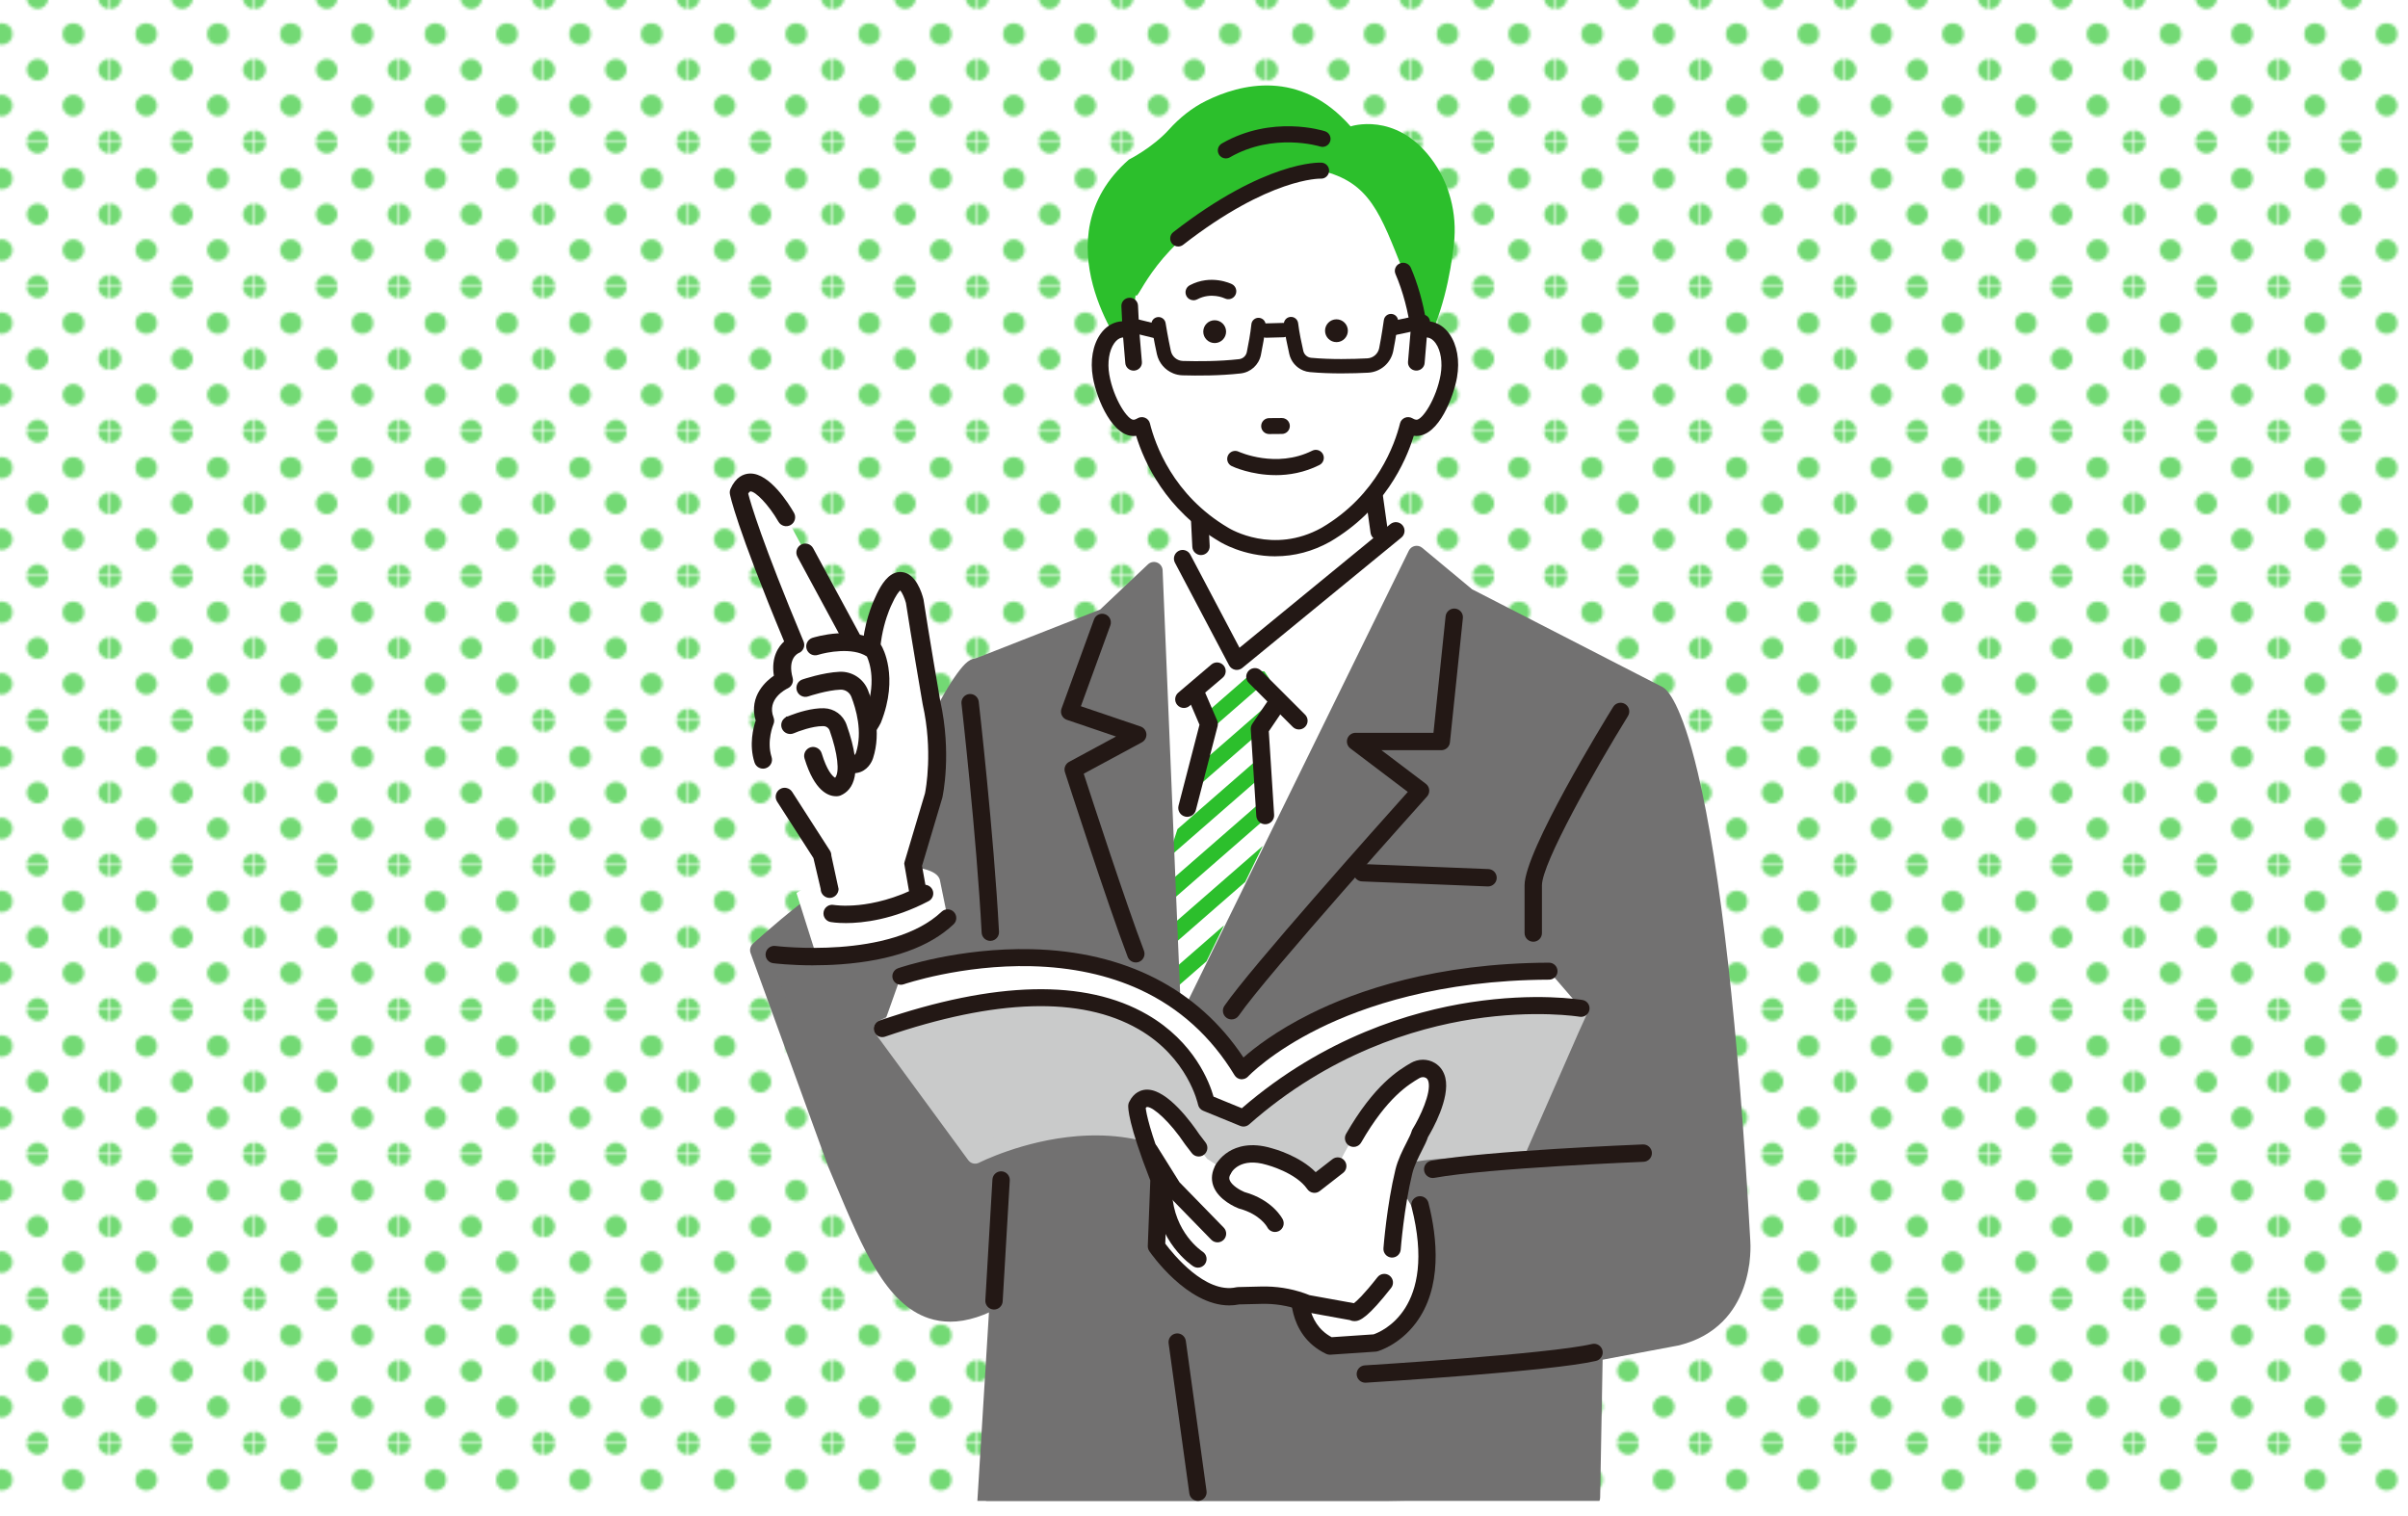 <?xml version="1.0" encoding="UTF-8"?><svg id="_レイヤー_2" xmlns="http://www.w3.org/2000/svg" xmlns:xlink="http://www.w3.org/1999/xlink" viewBox="0 0 1189.11 748.89"><defs><style>.cls-1{fill:none;}.cls-2{fill:url(#_新規パターンスウォッチ_38);}.cls-3{clip-path:url(#clippath);}.cls-4{fill:#fff;}.cls-5{fill:#c9caca;}.cls-6{fill:#231815;}.cls-7{fill:#727171;}.cls-8{fill:#2cbf2c;}.cls-9{fill:#73d974;}.cls-10{clip-path:url(#clippath-1);}</style><pattern id="_新規パターンスウォッチ_38" x="0" y="0" width="50.5" height="50.5" patternTransform="translate(-373.85 1569.87) scale(1.4)" patternUnits="userSpaceOnUse" viewBox="0 0 50.5 50.5"><g><rect class="cls-1" x="0" width="50.5" height="50.5"/><path class="cls-9" d="M50.5,54.29c2.09,0,3.78-1.7,3.78-3.79s-1.7-3.79-3.78-3.79-3.79,1.7-3.79,3.79,1.7,3.79,3.79,3.79Z"/><path class="cls-9" d="M25.25,54.29c2.09,0,3.79-1.7,3.79-3.79s-1.7-3.79-3.79-3.79-3.79,1.7-3.79,3.79,1.7,3.79,3.79,3.79Z"/><path class="cls-9" d="M0,54.29c2.09,0,3.79-1.7,3.79-3.79s-1.7-3.79-3.79-3.79-3.79,1.7-3.79,3.79,1.7,3.79,3.79,3.79Z"/><path class="cls-9" d="M50.5,29.04c2.09,0,3.78-1.7,3.78-3.79s-1.7-3.79-3.78-3.79-3.79,1.7-3.79,3.79,1.7,3.79,3.79,3.79Z"/><path class="cls-9" d="M25.25,29.04c2.09,0,3.79-1.7,3.79-3.79s-1.7-3.79-3.79-3.79-3.79,1.7-3.79,3.79,1.7,3.79,3.79,3.79Z"/><path class="cls-9" d="M0,29.04c2.09,0,3.79-1.7,3.79-3.79s-1.7-3.79-3.79-3.79-3.79,1.7-3.79,3.79,1.7,3.79,3.79,3.79Z"/><path class="cls-9" d="M50.5,3.79c2.09,0,3.78-1.7,3.78-3.79s-1.7-3.79-3.78-3.79-3.79,1.7-3.79,3.79,1.7,3.79,3.79,3.79Z"/><path class="cls-9" d="M25.25,3.79c2.09,0,3.79-1.7,3.79-3.79s-1.7-3.79-3.79-3.79-3.79,1.7-3.79,3.79,1.7,3.79,3.79,3.79Z"/><path class="cls-9" d="M0,3.79c2.09,0,3.79-1.7,3.79-3.79S2.09-3.79,0-3.79-3.79-2.09-3.79,0-2.09,3.79,0,3.79Z"/><path class="cls-9" d="M-25.25,3.79c2.09,0,3.79-1.7,3.79-3.79s-1.7-3.79-3.79-3.79-3.79,1.7-3.79,3.79,1.7,3.79,3.79,3.79Z"/><path class="cls-9" d="M-25.25,0"/><path class="cls-9" d="M12.63,41.66c2.09,0,3.79-1.69,3.79-3.79s-1.7-3.79-3.79-3.79-3.79,1.7-3.79,3.79,1.7,3.79,3.79,3.79Z"/><path class="cls-9" d="M37.88,41.66c2.09,0,3.79-1.69,3.79-3.79s-1.7-3.79-3.79-3.79-3.79,1.7-3.79,3.79,1.69,3.79,3.79,3.79Z"/><circle class="cls-9" cx="12.63" cy="12.63" r="3.79"/><circle class="cls-9" cx="37.88" cy="12.63" r="3.79"/><path class="cls-9" d="M-12.63,16.41c2.09,0,3.79-1.7,3.79-3.79s-1.7-3.79-3.79-3.79-3.79,1.7-3.79,3.79,1.7,3.79,3.79,3.79Z"/><path class="cls-9" d="M-12.63,12.63"/></g></pattern><clipPath id="clippath"><rect class="cls-1" width="1189.11" height="741.22"/></clipPath><clipPath id="clippath-1"><path class="cls-1" d="M620.16,364.44l.6-4.63,13.09-14.39-9.46-13.84-25.64-2.44-11.9,11.8,10.14,16.6-.29,4.66-17.92,55.54,4.26,92.9,8.06-26.31c-.11,1.79-1.79-.17,0,0h0l35.4-72.56h0l-6.35-47.34Z"/></clipPath></defs><g id="_レイヤー_2-2"><g><rect class="cls-4" width="1189.11" height="741.22"/><rect class="cls-4" width="1189.11" height="741.22"/><rect class="cls-2" width="1189.11" height="741.22"/><g class="cls-3"><g><g><path class="cls-7" d="M374.69,469.23s37.16-34.03,53.5-38.38c17.9-4.76,31.23,13.96,24.75,3.38-19.61-32.09,24.36-107.8,29.26-104.65l31.51,81.77,25.88,182.66-45.01,46.13c-46.13,27.01-60.89-16.88-81.49-65.29l-38.4-105.63Z"/><path class="cls-7" d="M469.2,652.7c-3.66,0-7.17-.57-10.56-1.69-21.13-7.04-32.58-34.26-45.83-65.78-1.21-2.87-2.43-5.77-3.67-8.69-.03-.07-.06-.14-.08-.21l-38.4-105.63c-.59-1.63-.15-3.46,1.13-4.63,1.55-1.42,38.13-34.8,55.29-39.36,7.09-1.89,13.46-.68,18.48,1.25-4.86-16.51,.33-37.75,6.13-53.82,7.56-20.93,18.84-40.34,24.95-46.31,3.53-3.44,6.23-2.91,7.87-1.85,.77,.49,1.36,1.22,1.68,2.07l31.51,81.77c.12,.3,.2,.62,.24,.94l25.88,182.66c.19,1.32-.25,2.65-1.18,3.6l-45.01,46.13c-.27,.27-.57,.51-.9,.71-10.1,5.91-19.21,8.85-27.54,8.85Zm-52.12-79.41c1.23,2.89,2.44,5.77,3.64,8.62,12.44,29.59,23.19,55.15,40.63,60.96,8.5,2.83,18.5,.83,30.56-6.13l43.13-44.21-25.52-180.09-29.22-75.83c-10.83,14.3-39,70.36-23.7,95.39,1.79,2.92,3.63,5.95,.97,8.56-2.6,2.55-5.51,.7-7.44-.53-3.8-2.42-11.69-7.46-20.84-5.03-11.78,3.13-38.01,25.1-49.58,35.48l37.38,102.81Z"/></g><g><path class="cls-8" d="M652.81,130.22s-74.6-9.45-89.39,37.25l.75,5.21-8.94,.74s-42.21-55.62,2.23-94.61c0,0,11.67-5.84,19.79-14.82,5.21-5.77,11.3-10.71,18.27-14.16,17.01-8.41,46.34-15.96,71.44,12.59,0,0,21.94-7.47,39.59,15.66,9.18,12.04,13.11,27.28,11.43,42.33-1.65,14.77-5.72,36.42-15.71,53.52l-21.89-4.98-27.56-38.74Z"/><path class="cls-4" d="M590.27,275.73l-2-57.97h95.95l2,55.97s-52.54,48.83-76.53,62.82c0,0-19.18-24.29-19.42-60.82Z"/><path class="cls-4" d="M652.38,84.27c24.24,5.7,29.23,21.39,40.53,49.51,0,0,3.21-1.31,0,0,.98,2.26,3.39,10.53,5.29,17.95,1.26,4.94,2.29,9.5,2.52,11.68,1.65-.67,3.36-.92,5.06-.65,7.33,1.2,11.65,11.48,9.66,22.96-2,11.47-9.55,26.72-16.88,25.52-1.16-.19-2.22-.63-3.22-1.24-2.57,10.38-11.74,37.14-40.63,54.1-26.59,14.81-50.23,0-50.23,0-28.89-16.96-38.07-43.72-40.63-54.1-.99,.61-2.07,1.05-3.22,1.24-7.33,1.2-14.89-14.05-16.88-25.52-1.99-11.47,2.34-21.75,9.66-22.96,1.7-.28,3.41-.02,5.06,.65l2.35-18.03c.52,5.5,7.44-21.2,41.66-41.16,0,0,22.81-15.68,49.9-19.96Z"/><g><path class="cls-6" d="M706.35,159.43c-.88-.14-1.77-.19-2.66-.14-1.35-8.95-4.14-18.92-7.58-26.83-.75-1.72-2.79-2.52-4.56-1.8-1.77,.73-2.6,2.71-1.85,4.43,3.64,8.38,6.51,19.22,7.52,28.38l-1.29,15.28c-.16,1.86,1.27,3.49,3.18,3.64,.1,0,.19,.01,.29,.01,1.79,0,3.32-1.34,3.47-3.1l1.12-13.23c.42-.03,.82-.03,1.21,.03,4.65,.76,8.59,8.78,6.81,19.06-2.09,11.99-9.24,23.32-12.86,22.75-.65-.11-1.28-.36-1.95-.77-.95-.58-2.13-.68-3.17-.27-1.04,.41-1.81,1.28-2.07,2.34-2.53,10.23-11.4,35.77-38.98,51.96-24.34,13.56-45.71,.64-46.69,.04-27.66-16.23-36.52-41.77-39.05-52-.26-1.06-1.03-1.93-2.08-2.34-1.04-.41-2.22-.31-3.17,.28-.66,.41-1.3,.66-1.94,.76-3.63,.6-10.79-10.76-12.87-22.75-1.78-10.28,2.16-18.3,6.8-19.06,.4-.06,.81-.06,1.22-.03l1.12,13.23c.15,1.77,1.67,3.1,3.47,3.1,.1,0,.19,0,.29-.01,1.92-.15,3.34-1.78,3.18-3.64l-1.32-15.54-.6-12.32c-.09-1.86-1.7-3.3-3.64-3.22-1.92,.09-3.4,1.67-3.31,3.54l.4,8.07c-.65,0-1.31,.05-1.96,.16-9.36,1.54-14.86,13.33-12.52,26.85,1.87,10.75,9.89,30.08,20.9,28.29,.09-.02,.18-.03,.27-.05,3.8,12.67,14.24,36.65,41.11,52.42,.69,.43,11.69,7.16,27.21,7.16,7.98,0,17.14-1.78,26.71-7.11,26.94-15.81,37.39-39.8,41.2-52.47,.09,.02,.19,.04,.28,.05,.48,.08,.95,.12,1.42,.12,10.24,0,17.68-18.13,19.47-28.41,2.34-13.52-3.15-25.31-12.52-26.85Z"/><path class="cls-6" d="M629.8,274.73c-15.8,0-27.07-6.96-27.54-7.26-26.62-15.62-37.22-39.21-41.22-52.24-11.28,1.55-19.46-17.96-21.35-28.84-1.44-8.27-.06-16.1,3.76-21.49,2.41-3.38,5.61-5.49,9.27-6.09,.46-.07,.93-.12,1.4-.15l-.36-7.42c-.05-1.05,.31-2.06,1.03-2.85,.74-.82,1.77-1.29,2.88-1.34,2.26-.14,4.19,1.61,4.3,3.81l.6,12.32,1.32,15.52c.09,1.05-.24,2.07-.93,2.88-.71,.84-1.72,1.35-2.83,1.44-.11,0-.22,.01-.34,.01-2.12,0-3.92-1.62-4.09-3.68l-1.08-12.68c-.19,0-.37,.02-.54,.04-1.38,.23-2.71,1.19-3.84,2.78-2.55,3.59-3.49,9.55-2.44,15.56,2.07,11.92,9.21,22.71,12.15,22.24,.56-.09,1.12-.31,1.71-.68,1.12-.69,2.51-.81,3.73-.33,1.23,.48,2.15,1.52,2.46,2.78,2.51,10.15,11.31,35.49,38.76,51.61,.9,.56,22.07,13.32,46.07-.05,27.37-16.06,36.17-41.41,38.68-51.56,.31-1.25,1.22-2.29,2.45-2.78,1.22-.48,2.61-.36,3.73,.32,.59,.36,1.16,.59,1.72,.68,2.99,.5,10.07-10.35,12.14-22.24,1.04-6.01,.1-11.97-2.45-15.55-1.13-1.59-2.46-2.55-3.85-2.78-.17-.03-.34-.04-.53-.05l-1.07,12.68c-.18,2.17-2.17,3.86-4.44,3.66-1.11-.09-2.11-.6-2.83-1.44-.69-.81-1.02-1.84-.93-2.88l1.29-15.28c-1-8.97-3.86-19.77-7.47-28.07-.42-.98-.44-2.06-.04-3.04,.41-1.01,1.2-1.8,2.23-2.22,2.08-.86,4.5,.11,5.38,2.13,3.34,7.69,6.15,17.53,7.54,26.43,.74-.03,1.49,.05,2.22,.16h0c3.66,.6,6.87,2.71,9.28,6.1,3.83,5.38,5.2,13.21,3.77,21.48-1.58,9.06-8.82,28.93-20.09,28.93-.43-.02-.84-.03-1.26-.08-4,13.03-14.62,36.63-41.32,52.3-8.57,4.78-17.66,7.19-27.02,7.19Zm-68.33-60.84c.27,0,.53,.18,.61,.45,3.82,12.73,14.19,36.43,40.82,52.05,.48,.3,11.45,7.07,26.89,7.07,9.15,0,18.03-2.36,26.4-7.03,26.68-15.66,37.08-39.37,40.9-52.1,.09-.31,.41-.5,.73-.44l.26,.05c.44,.07,.93,.09,1.32,.11,9.9,0,17.16-18.16,18.85-27.89,1.36-7.83,.03-15.5-3.55-20.54-2.21-3.11-5.13-5.04-8.46-5.58-.83-.14-1.68-.18-2.52-.13-.34,.04-.61-.21-.66-.53-1.34-8.94-4.16-18.91-7.53-26.67-.61-1.41-2.29-2.06-3.74-1.47-.71,.29-1.26,.83-1.54,1.53-.27,.67-.26,1.4,.03,2.06,3.65,8.41,6.55,19.36,7.57,28.56l-1.29,15.4c-.06,.71,.16,1.41,.63,1.96,.49,.58,1.2,.94,1.97,1,.08,0,.16,0,.24,0,1.47,0,2.72-1.11,2.84-2.53l1.12-13.23c.03-.31,.27-.55,.57-.57,.51-.04,.96-.03,1.37,.04,1.72,.28,3.34,1.42,4.67,3.29,2.78,3.91,3.77,10.07,2.66,16.5-2.01,11.56-9.21,23.99-13.58,23.27-.73-.12-1.45-.4-2.18-.85-.78-.48-1.75-.56-2.61-.22-.85,.33-1.48,1.05-1.69,1.91-2.55,10.3-11.48,36.04-39.28,52.35-24.64,13.73-46.42,.6-47.34,.03-27.85-16.35-36.78-42.08-39.33-52.38-.21-.86-.85-1.57-1.7-1.91-.86-.34-1.83-.25-2.61,.23-.73,.45-1.44,.73-2.16,.85-4.36,.71-11.58-11.68-13.59-23.26-1.11-6.42-.12-12.59,2.66-16.5,1.33-1.87,2.94-3,4.66-3.29,.42-.06,.87-.08,1.37-.04,.31,.02,.55,.27,.58,.57l1.12,13.23c.13,1.49,1.51,2.66,3.07,2.52,.79-.06,1.49-.42,1.98-1,.47-.56,.69-1.25,.63-1.96l-1.32-15.54-.6-12.34c-.08-1.54-1.41-2.68-2.99-2.62-.78,.04-1.49,.37-2.01,.94-.49,.54-.74,1.23-.7,1.94l.4,8.07c0,.17-.05,.34-.17,.46-.12,.13-.28,.2-.46,.2-.62,0-1.25,.05-1.86,.15-3.32,.54-6.24,2.47-8.45,5.58-3.58,5.04-4.91,12.72-3.55,20.54,1.83,10.53,9.63,29.49,20.18,27.78l.25-.04s.08-.01,.12-.01Z"/></g><g><path class="cls-6" d="M633.03,213.82c1.9-.01,3.43-1.57,3.42-3.47-.02-1.9-1.57-3.43-3.47-3.42l-6.29,.05c-1.9,.01-3.43,1.57-3.42,3.47,.02,1.9,1.57,3.43,3.47,3.42l6.29-.05Z"/><path class="cls-6" d="M625.23,214.06c-.47-.19-.9-.47-1.27-.84-.75-.74-1.16-1.72-1.17-2.77,0-1.05,.39-2.04,1.13-2.79,.74-.75,1.72-1.16,2.77-1.17l6.29-.05c1.05,0,2.04,.39,2.79,1.13,.75,.74,1.16,1.72,1.17,2.77,0,1.05-.39,2.04-1.13,2.79-.74,.75-1.72,1.16-2.77,1.17h0l-6.29,.05c-.53,0-1.04-.1-1.52-.29Zm8.9-6.43c-.36-.15-.75-.22-1.15-.22l-6.29,.05c-.79,0-1.53,.32-2.09,.88-.56,.56-.86,1.31-.85,2.1,0,.79,.32,1.53,.89,2.09,.56,.56,1.31,.86,2.1,.85l6.29-.05c.79,0,1.53-.32,2.09-.88,.56-.56,.86-1.31,.85-2.1,0-.79-.32-1.53-.88-2.09-.28-.28-.6-.49-.96-.63Zm-1.1,6.19h0s0,0,0,0Z"/></g><path class="cls-6" d="M629.94,234.64c-12.09,0-21.1-4.17-21.67-4.44-1.97-.93-2.82-3.29-1.88-5.27,.93-1.97,3.29-2.82,5.26-1.88,.24,.11,18.52,8.43,36.35-.48,1.95-.98,4.33-.19,5.31,1.77,.98,1.95,.18,4.33-1.77,5.31-7.53,3.77-15.02,5-21.6,5Z"/><path class="cls-6" d="M581.81,121.73c-1.18,0-2.34-.52-3.12-1.53-1.34-1.72-1.03-4.21,.69-5.55,45.55-35.43,72.1-34.39,73.22-34.33,2.18,.12,3.85,1.99,3.73,4.17-.12,2.17-1.98,3.87-4.14,3.73-.36,0-25.22-.56-67.95,32.68-.72,.56-1.58,.83-2.43,.83Z"/><path class="cls-6" d="M605.34,78.24c-1.37,0-2.7-.71-3.43-1.98-1.09-1.89-.44-4.31,1.45-5.4,24.76-14.25,49.89-6.38,50.95-6.04,2.08,.67,3.22,2.9,2.55,4.98-.67,2.08-2.89,3.21-4.97,2.55h0c-.23-.07-22.94-7.09-44.58,5.36-.62,.36-1.3,.53-1.97,.53Z"/><g><g><path class="cls-6" d="M654.33,163.37c.02,3.11,2.57,5.61,5.68,5.59,3.11-.02,5.61-2.57,5.59-5.68-.02-3.11-2.56-5.61-5.68-5.59-3.11,.02-5.62,2.57-5.59,5.68Z"/><path class="cls-6" d="M594.19,163.83c.02,3.11,2.57,5.61,5.68,5.59,3.11-.02,5.61-2.57,5.59-5.68-.02-3.11-2.57-5.61-5.68-5.59-3.11,.02-5.61,2.57-5.59,5.68Z"/></g><path class="cls-6" d="M589.37,148.28c-1.41,0-2.77-.76-3.48-2.09-1.02-1.92-.28-4.3,1.64-5.32,10.53-5.57,20.38-.77,20.8-.56,1.94,.97,2.73,3.34,1.76,5.28-.97,1.94-3.32,2.72-5.26,1.77-.32-.15-6.77-3.16-13.62,.47-.59,.31-1.22,.46-1.84,.46Z"/><g><path class="cls-6" d="M579.28,184.35c-3.96-1.62-7-5.08-7.98-9.44-1.41-6.28-2.64-13.91-2.7-14.23-.31-1.93,1-3.75,2.93-4.06,1.93-.31,3.75,1,4.06,2.93,.01,.08,1.25,7.75,2.61,13.81,.63,2.8,3.07,4.81,5.94,4.9,7.2,.21,17.85,.23,27.72-.89,1.91-.22,3.45-1.62,3.84-3.5,.77-3.76,1.79-9.19,2.25-13.73,.19-1.95,1.93-3.37,3.88-3.17,1.95,.2,3.37,1.93,3.17,3.88-.48,4.83-1.55,10.53-2.35,14.45-1.01,4.89-5.02,8.55-9.98,9.12-10.29,1.16-21.3,1.15-28.73,.93-1.64-.05-3.22-.39-4.67-.99Z"/><path class="cls-6" d="M556.28,163.56c-1.6-.65-2.52-2.4-2.1-4.12,.47-1.9,2.38-3.06,4.29-2.6l14.52,3.56c1.9,.46,3.06,2.38,2.6,4.29-.47,1.9-2.38,3.06-4.29,2.6l-14.52-3.56c-.17-.04-.34-.1-.5-.16Z"/><path class="cls-6" d="M643.53,182.94c-3.4-1.39-6-4.36-6.85-8.08-.9-3.91-2.09-9.58-2.68-14.39-.24-1.94,1.14-3.71,3.09-3.95,1.94-.24,3.71,1.14,3.95,3.09,.55,4.52,1.69,9.93,2.55,13.67,.43,1.87,2,3.24,3.91,3.42,9.89,.9,20.54,.64,27.73,.27,2.87-.15,5.26-2.22,5.83-5.03,1.22-6.09,2.3-13.79,2.31-13.87,.27-1.94,2.06-3.29,4-3.02,1.94,.27,3.29,2.06,3.02,4-.04,.32-1.11,7.98-2.38,14.29-1.2,5.99-6.31,10.39-12.41,10.71-7.42,.38-18.43,.65-28.74-.29-1.17-.11-2.29-.38-3.33-.81Z"/><path class="cls-6" d="M685.58,165.57c-1.05-.43-1.87-1.35-2.13-2.54-.41-1.91,.81-3.8,2.72-4.21l15.69-3.35c1.91-.41,3.8,.81,4.21,2.73,.41,1.91-.81,3.8-2.73,4.21l-15.69,3.35c-.72,.15-1.44,.08-2.08-.18Z"/><path class="cls-6" d="M623.9,166.53c-1.26-.52-2.16-1.74-2.2-3.19-.05-1.96,1.49-3.58,3.45-3.64l8.46-.23c1.95-.05,3.59,1.49,3.64,3.45,.05,1.96-1.49,3.58-3.45,3.64l-8.46,.23c-.51,.01-.99-.08-1.44-.26Z"/></g></g></g><polygon class="cls-4" points="610.74 326.55 689.29 260.64 699.54 273.81 629.91 532.38 563.43 518.32 560.88 298.42 591.56 272.85 610.74 326.55"/><path class="cls-6" d="M610.74,330.84c-.28,0-.57-.03-.85-.09-1.26-.25-2.34-1.06-2.95-2.2l-26.74-50.67c-1.11-2.1-.3-4.69,1.79-5.8,2.09-1.11,4.69-.3,5.8,1.79l24.29,46.02,74.5-61.06c1.83-1.5,4.54-1.23,6.04,.6,1.5,1.83,1.23,4.54-.6,6.04l-78.56,64.39c-.77,.63-1.74,.97-2.72,.97Z"/><path class="cls-6" d="M584.62,349.63c-1.21,0-2.42-.51-3.27-1.51-1.54-1.8-1.32-4.51,.49-6.05l16.36-13.91c1.8-1.53,4.51-1.32,6.05,.49,1.54,1.8,1.32,4.51-.49,6.05l-16.36,13.91c-.81,.69-1.8,1.02-2.78,1.02Z"/><g><path class="cls-1" d="M620.16,364.44l.6-4.63,13.09-14.39-9.46-13.84-25.64-2.44-11.9,11.8,10.14,16.6-.29,4.66-15.63,50.75,7.55,59.65,2.48,11.73c-.11,1.79-.36,15.06,1.43,15.23l1.09,3.7,5.19-1.66,7.97-15.77-1.7,8.32,20.87-76.93-5.78-52.79Z"/><path class="cls-1" d="M620.16,364.44l.6-4.63,13.09-14.39-9.46-13.84-25.64-2.44-11.9,11.8,10.14,16.6-.29,4.66-15.63,50.75,7.55,59.65,2.48,11.73c-.11,1.79-.36,15.06,1.43,15.23l1.09,3.7,5.19-1.66,7.97-15.77-1.7,8.32,20.87-76.93-5.78-52.79Z"/><g class="cls-10"><g><path class="cls-8" d="M575.37,378.35c-.95-.09-1.86-.53-2.54-1.3-1.4-1.6-1.23-4.03,.37-5.43l61.42-53.56c1.6-1.4,4.03-1.23,5.43,.37,1.4,1.6,1.23,4.03-.37,5.43l-61.42,53.56c-.83,.72-1.88,1.03-2.89,.93Z"/><path class="cls-8" d="M573.04,402.9c-.95-.09-1.86-.53-2.54-1.3-1.4-1.6-1.23-4.03,.37-5.43l61.42-53.56c1.6-1.4,4.03-1.23,5.43,.37,1.4,1.6,1.23,4.03-.37,5.43l-61.42,53.56c-.83,.72-1.88,1.03-2.89,.93Z"/><path class="cls-8" d="M570.7,427.46c-.95-.09-1.86-.53-2.54-1.3-1.4-1.6-1.23-4.03,.37-5.43l61.42-53.56c1.6-1.4,4.03-1.23,5.43,.37,1.4,1.6,1.23,4.03-.37,5.43l-61.42,53.56c-.83,.72-1.88,1.03-2.89,.93Z"/><path class="cls-8" d="M568.37,452.02c-.95-.09-1.86-.53-2.54-1.3-1.4-1.6-1.23-4.03,.37-5.43l61.42-53.56c1.6-1.4,4.03-1.23,5.43,.37,1.4,1.6,1.23,4.03-.37,5.43l-61.42,53.56c-.83,.72-1.88,1.03-2.89,.93Z"/><path class="cls-8" d="M566.03,476.57c-.95-.09-1.86-.53-2.54-1.3-1.4-1.6-1.23-4.03,.37-5.43l61.42-53.56c1.6-1.4,4.03-1.23,5.43,.37,1.4,1.6,1.23,4.03-.37,5.43l-61.42,53.56c-.83,.72-1.88,1.03-2.89,.93Z"/><path class="cls-8" d="M563.69,501.13c-.95-.09-1.86-.53-2.54-1.3-1.4-1.6-1.23-4.03,.37-5.43l61.42-53.56c1.6-1.4,4.03-1.23,5.43,.37,1.4,1.6,1.23,4.03-.37,5.43l-61.42,53.56c-.83,.72-1.88,1.03-2.89,.93Z"/></g></g><g><path class="cls-6" d="M585.91,402.63c-.19-.02-.39-.05-.58-.1-1.97-.51-3.15-2.52-2.64-4.48l10.41-40.2-5.52-12.86c-.8-1.86,.06-4.03,1.93-4.83,1.87-.8,4.03,.06,4.83,1.93l6.02,14.01c.32,.75,.38,1.58,.18,2.37l-10.73,41.42c-.46,1.77-2.14,2.91-3.9,2.74Z"/><path class="cls-6" d="M585.84,403.36c-.23-.02-.46-.06-.69-.12-1.14-.3-2.1-1.02-2.7-2.03-.6-1.02-.76-2.2-.47-3.34l10.35-39.96-5.42-12.63c-.96-2.23,.08-4.83,2.31-5.8,1.08-.47,2.28-.48,3.38-.04,1.09,.44,1.95,1.27,2.42,2.36l6.02,14.01c.38,.89,.46,1.9,.22,2.85l-10.73,41.42c-.55,2.11-2.52,3.49-4.68,3.29Zm5.4-62.76c-.48-.05-.98,.03-1.44,.23-1.49,.64-2.18,2.37-1.54,3.87l5.52,12.86c.06,.15,.08,.32,.04,.47l-10.41,40.2c-.2,.76-.09,1.55,.31,2.23,.4,.68,1.04,1.16,1.8,1.35,1.61,.42,3.18-.55,3.59-2.11l10.73-41.42c.16-.63,.11-1.3-.14-1.9l-6.02-14.01c-.31-.72-.88-1.28-1.61-1.57-.27-.11-.54-.17-.82-.2Z"/></g><g><path class="cls-6" d="M624.43,406.29c-1.77-.17-3.2-1.6-3.32-3.43l-2.73-42.7c-.05-.81,.17-1.62,.62-2.3l8.55-12.62c1.14-1.68,3.43-2.12,5.11-.98,1.68,1.14,2.12,3.43,.98,5.11l-7.85,11.58,2.65,41.44c.13,2.03-1.41,3.77-3.44,3.9-.2,.01-.39,0-.59,0Z"/><path class="cls-6" d="M624.36,407.02c-2.17-.21-3.84-1.94-3.98-4.11l-2.73-42.7c-.06-.97,.2-1.95,.75-2.76l8.55-12.62c.66-.98,1.66-1.64,2.82-1.86,1.16-.22,2.33,.02,3.31,.68,2.01,1.37,2.54,4.11,1.18,6.13l-7.71,11.38,2.63,41.19c.08,1.18-.31,2.31-1.09,3.2-.78,.89-1.86,1.41-3.03,1.49-.24,.01-.47,.01-.7-.01Zm6.53-62.65c-.28-.03-.56-.01-.84,.04-.77,.15-1.44,.59-1.88,1.24l-8.55,12.62c-.36,.54-.54,1.19-.5,1.84l2.73,42.7c.1,1.61,1.47,2.86,3.12,2.75,.78-.05,1.5-.4,2.02-.99,.52-.59,.78-1.35,.73-2.13l-2.65-41.44c-.01-.16,.03-.32,.13-.46l7.85-11.58c.91-1.34,.56-3.18-.79-4.09-.41-.28-.88-.45-1.37-.49Z"/></g></g><path class="cls-6" d="M641.42,360.24c-1.1,0-2.2-.42-3.03-1.26l-21.73-21.73c-1.68-1.68-1.68-4.39,0-6.07,1.68-1.68,4.39-1.68,6.07,0l21.73,21.73c1.68,1.68,1.68,4.39,0,6.07-.84,.84-1.94,1.26-3.03,1.26Z"/><g><path class="cls-7" d="M860.03,612.92c-14.24-254.41-40.91-269.75-40.91-269.75l-94.6-48.58-24.97-20.77-119.92,244.5-9.8-236.51-24.24,22.9-63.39,24.88-5.47,96.68,18.94,172.59-8.95,145.74,299.16-5.11,1.28-71.59,40.91-7.67c35.8-8.95,31.96-47.3,31.96-47.3Z"/><path class="cls-7" d="M486.73,748.89c-1.17,0-2.29-.48-3.1-1.32-.83-.86-1.26-2.03-1.18-3.23l8.93-145.38-18.9-172.23c-.03-.24-.03-.47-.02-.71l5.47-96.68c.1-1.67,1.16-3.14,2.72-3.75l62.61-24.57,23.63-22.33c1.22-1.15,3.01-1.49,4.56-.86,1.56,.63,2.6,2.12,2.67,3.8l9.1,219.63,112.48-229.33c.58-1.18,1.67-2.03,2.96-2.31,1.29-.27,2.63,.06,3.64,.9l24.61,20.47,94.18,48.36c.06,.03,.12,.06,.18,.1,1.94,1.12,8.92,7.46,17.15,42.2,11.11,46.86,20.07,126.73,25.9,230.99,.21,2.72,2.59,42.3-35.2,51.75-.08,.02-.17,.04-.25,.05l-37.47,7.03-1.22,68.1c-.04,2.31-1.91,4.17-4.22,4.21l-299.16,5.11s-.05,0-.07,0Zm-5.69-322.74l18.9,172.24c.03,.24,.03,.49,.02,.73l-8.66,141.11,290.37-4.96,1.21-67.45c.04-2.04,1.5-3.76,3.5-4.14l40.78-7.65c31.56-7.98,28.75-41.28,28.61-42.69,0-.06-.01-.12-.01-.18-5.6-100.06-13.72-174.99-24.14-222.73-7.62-34.93-13.83-42.58-14.87-43.67l-94.18-48.36c-.28-.14-.54-.32-.78-.52l-20.78-17.29-117.52,239.6c-.86,1.76-2.81,2.72-4.73,2.31-1.92-.4-3.32-2.06-3.4-4.02l-9.41-227.1-17.39,16.44c-.4,.38-.87,.67-1.38,.88l-60.83,23.87-5.29,93.58Zm335.9-79.28s.37,.18,.22,.11l-.21-.11s-.01,0-.02,0Z"/></g><path class="cls-6" d="M489.03,464.65c-2.27,0-4.16-1.78-4.28-4.06-2.52-47.89-9.88-112.44-9.95-113.09-.27-2.35,1.42-4.48,3.77-4.75,2.35-.27,4.48,1.42,4.75,3.77,.07,.65,7.46,65.46,10,113.61,.12,2.37-1.69,4.39-4.06,4.51-.08,0-.15,0-.23,0Z"/><path class="cls-6" d="M560.88,475.3c-1.73,0-3.36-1.05-4.01-2.76-10.15-26.64-30.78-90.57-30.99-91.21-.63-1.97,.23-4.11,2.05-5.09l23.19-12.52-24.28-8.24c-1.09-.37-1.99-1.17-2.49-2.21-.5-1.04-.56-2.24-.16-3.32l16.05-44.04c.81-2.23,3.27-3.38,5.5-2.56,2.23,.81,3.37,3.27,2.56,5.5l-14.54,39.92,29.45,9.99c1.62,.55,2.75,2,2.9,3.7,.14,1.7-.74,3.32-2.24,4.13l-28.71,15.5c4.42,13.61,21.02,64.5,29.74,87.4,.84,2.21-.27,4.69-2.48,5.54-.5,.19-1.02,.28-1.53,.28Z"/><path class="cls-6" d="M608.18,503.43c-.84,0-1.68-.24-2.43-.75-1.95-1.34-2.45-4.01-1.1-5.97,12.63-18.37,75.54-88.87,90.55-105.63l-28.37-21.48c-1.47-1.11-2.06-3.04-1.48-4.79,.59-1.75,2.22-2.92,4.07-2.92h38.45l5.99-57.52c.25-2.36,2.37-4.07,4.71-3.82,2.36,.25,4.07,2.35,3.82,4.71l-6.39,61.37c-.23,2.19-2.07,3.85-4.27,3.85h-29.54l21.9,16.58c.96,.72,1.57,1.82,1.68,3.01,.11,1.19-.28,2.38-1.08,3.28-.79,.88-79.24,88.24-92.98,108.23-.83,1.21-2.17,1.86-3.54,1.86Z"/><path class="cls-6" d="M674.23,682.84c-2.25,0-4.14-1.75-4.28-4.03-.14-2.37,1.66-4.4,4.02-4.54,.91-.06,91.08-5.58,112.21-10.55,2.31-.54,4.62,.89,5.16,3.19,.54,2.31-.89,4.62-3.19,5.16-21.84,5.14-109.91,10.53-113.65,10.76-.09,0-.18,0-.27,0Z"/><path class="cls-6" d="M734.81,437.76c-.06,0-.12,0-.17,0l-62.06-2.48c-2.37-.09-4.21-2.09-4.12-4.46,.09-2.37,2.07-4.23,4.46-4.12l62.06,2.48c2.37,.09,4.21,2.09,4.12,4.46-.09,2.31-1.99,4.12-4.28,4.12Z"/><path class="cls-6" d="M757.15,465.06c-2.37,0-4.29-1.92-4.29-4.29v-23.58c0-16.87,39.28-80.87,43.76-88.11,1.25-2.02,3.89-2.64,5.91-1.39,2.01,1.25,2.64,3.89,1.39,5.91-16.42,26.55-42.48,72.73-42.48,83.6v23.58c0,2.37-1.92,4.29-4.29,4.29Z"/><path class="cls-6" d="M591.55,741.22c-2.11,0-3.95-1.56-4.24-3.7l-10.23-74.15c-.32-2.35,1.32-4.51,3.66-4.84,2.35-.33,4.51,1.32,4.84,3.66l10.23,74.15c.32,2.35-1.32,4.51-3.66,4.84-.2,.03-.4,.04-.59,.04Z"/><path class="cls-6" d="M593.07,274.12c-2.27,0-4.17-1.78-4.28-4.08l-.66-13.17c-.12-2.37,1.7-4.38,4.07-4.5,2.38-.11,4.38,1.7,4.5,4.07l.66,13.17c.12,2.37-1.7,4.38-4.07,4.5-.07,0-.15,0-.22,0Z"/><path class="cls-6" d="M681.04,266.81c-2.11,0-3.94-1.55-4.24-3.7l-2.37-16.94c-.33-2.35,1.31-4.51,3.66-4.84,2.35-.33,4.52,1.31,4.84,3.66l2.37,16.94c.33,2.35-1.31,4.51-3.66,4.84-.2,.03-.4,.04-.6,.04Z"/><path class="cls-4" d="M457.07,429.35c-31.49-9.32-63.76,11.63-63.76,11.63l9.38,29.63c11.25,5.63,40.51-.75,40.51-.75h0c23.5-5,24.76-16.5,24.76-16.5l-3.75-18.38c-.49-3.18-4.04-4.71-7.13-5.63Z"/><g><path class="cls-4" d="M450.91,426.87l10.12-33.97s4.59-20.62-1.1-46.07c0,0-5.76-33.61-8.24-49.92,0,0-5.54-22.38-15.4-.21,0,0-8.73,17.15-5.54,37.37l-42.5-78.64s-16.31-28.29-23.45-12.24c0,0,2.81,15.3,27.92,75.25,0,0-9.35,3.63-5.56,17.49,0,0-14.42,6.67-9.28,20.02,0,0-7.47,16.86,4.93,28.75l23.31,37.78,.63,25.05s10.8,5.94,24.04,7.23c9.12,.89,15.04,.68,23.74-6.32l-3.6-21.54Z"/><g><path class="cls-6" d="M444.61,290.46l.46,.5c1.04,1.12,2.38,4.05,3.07,6.68,2.5,16.39,8.17,49.46,8.22,49.79l.04,.18c5.18,23.15,1.55,42.3,1.11,44.4l-10.07,33.82c-.06,.21-.1,.42-.13,.62l2.42,13.9c-.11,.96,.16,1.9,.76,2.66,.6,.76,1.46,1.24,2.41,1.35,.59,.07,1.16,0,1.71-.21,1.26-.49,2.14-1.62,2.3-2.96l-2.44-13.62,10.02-33.64c.02-.08,.05-.16,.06-.25,.19-.87,4.69-21.63-1.08-47.57-.06-.33-5.76-33.64-8.22-49.76-.02-.11-.04-.22-.06-.32-.7-2.84-3.5-12.16-9.99-12.73-1.07-.1-2.13,.05-3.15,.44-4.28,1.65-7.21,7.3-9.05,11.41h0c-.47,.95-4.62,9.58-6.08,21.54l-.27,2.22-25.82-47.78c-.46-.85-1.22-1.47-2.15-1.75-.93-.28-1.91-.18-2.75,.28-.85,.46-1.47,1.22-1.75,2.15-.28,.93-.17,1.9,.29,2.75l33.08,61.21c.84,1.55,2.67,2.27,4.35,1.7,1.64-.54,2.68-2.26,2.4-3.98-2.97-18.86,5.12-35.02,5.2-35.18l.08-.17c2.14-4.81,3.73-6.61,4.49-7.26l.52-.44Z"/><g><path class="cls-6" d="M453.35,444.73c-.16,0-.31-.01-.47-.03-1.04-.12-1.98-.64-2.64-1.47-.65-.82-.94-1.83-.83-2.86l-2.41-13.86s0-.06,0-.09c.02-.22,.07-.44,.14-.67l10.07-33.82c.42-2.07,4.04-21.14-1.12-44.23l-.06-.3c-.59-3.46-5.85-34.21-8.21-49.69-.67-2.55-1.98-5.42-2.99-6.51l-.25-.27-.28,.23c-.74,.63-2.29,2.4-4.4,7.14l-.08,.18c-.09,.17-8.11,16.32-5.17,34.98,.3,1.89-.83,3.76-2.63,4.35-1.83,.62-3.83-.16-4.75-1.86l-33.08-61.21c-.5-.93-.61-1.99-.31-3.01,.3-1.01,.98-1.84,1.91-2.35,.92-.51,1.99-.62,3-.31,1.01,.3,1.84,.98,2.35,1.91l25.32,46.86,.14-1.18c1.46-12.01,5.64-20.69,6.11-21.64,1.86-4.16,4.83-9.89,9.23-11.58,1.07-.41,2.18-.57,3.3-.47,6.7,.59,9.56,10.09,10.28,12.98,.03,.11,.05,.23,.07,.35,2.47,16.28,8.16,49.46,8.21,49.75,5.79,25.99,1.27,46.82,1.08,47.7-.02,.09-.04,.18-.07,.27l-10,33.57,2.43,13.54s0,.06,0,.1c-.17,1.46-1.13,2.7-2.51,3.23-.46,.17-.93,.26-1.41,.26Zm-5.68-18.28l2.41,13.85s0,.06,0,.1c-.1,.87,.14,1.73,.69,2.42,.55,.69,1.32,1.12,2.19,1.22,.53,.06,1.05,0,1.56-.2,1.13-.44,1.92-1.44,2.08-2.64l-2.44-13.57c0-.05,0-.1,0-.15l10.02-33.64c.02-.07,.04-.15,.06-.22,.19-.87,4.68-21.56-1.08-47.42-.06-.31-5.75-33.5-8.22-49.78-.02-.1-.04-.2-.06-.29-.69-2.79-3.43-11.93-9.69-12.48-1.01-.09-2.02,.05-3,.42-4.16,1.6-7.05,7.18-8.86,11.23-.48,.96-4.61,9.54-6.05,21.44l-.27,2.22c-.02,.14-.13,.26-.27,.29-.14,.03-.29-.04-.36-.17l-25.82-47.78c-.42-.77-1.11-1.34-1.95-1.59-.84-.25-1.73-.16-2.49,.26-.77,.42-1.34,1.11-1.59,1.95-.25,.84-.16,1.73,.26,2.5l33.08,61.21c.76,1.41,2.42,2.06,3.95,1.55,1.49-.49,2.43-2.05,2.18-3.62-2.97-18.88,5.15-35.22,5.23-35.38l.08-.16c2.16-4.86,3.8-6.71,4.58-7.37l.52-.44c.14-.12,.34-.1,.46,.03l.46,.5c1.07,1.15,2.45,4.15,3.15,6.83,2.37,15.51,7.62,46.26,8.21,49.72l.05,.28c5.19,23.22,1.55,42.42,1.11,44.54l-10.08,33.84c-.05,.17-.09,.35-.11,.51Z"/><path class="cls-6" d="M453.35,445.2c-.17,0-.35-.01-.52-.03-1.17-.13-2.22-.72-2.95-1.65-.71-.89-1.04-2.01-.94-3.13l-2.4-13.79c-.01-.07-.02-.15,0-.23,.03-.24,.08-.49,.15-.75l10.08-33.82c.42-2.05,4-21.04-1.13-44l-.06-.32c-.59-3.47-5.86-34.28-8.21-49.71-.62-2.36-1.87-5.12-2.81-6.19-.73,.65-2.2,2.4-4.21,6.92l-.09,.19c-.09,.17-8.04,16.23-5.13,34.71,.33,2.11-.93,4.21-2.95,4.87-2.05,.69-4.28-.18-5.31-2.09l-33.08-61.21c-.56-1.04-.69-2.23-.35-3.37,.34-1.13,1.1-2.07,2.14-2.63,1.03-.57,2.22-.69,3.36-.35,1.13,.34,2.06,1.1,2.62,2.14l24.62,45.55c1.5-11.93,5.65-20.55,6.12-21.5,1.88-4.22,4.93-10.05,9.48-11.81,1.14-.44,2.32-.6,3.51-.5,7.01,.62,9.96,10.37,10.7,13.34,.03,.13,.06,.26,.08,.39,2.46,16.19,8.16,49.46,8.21,49.75,5.8,26.05,1.27,47,1.07,47.88-.02,.11-.05,.2-.08,.3l-9.96,33.46,2.41,13.43c.01,.08,.02,.15,0,.23-.19,1.64-1.26,3.03-2.81,3.62-.51,.2-1.04,.29-1.58,.29Zm-5.21-18.76l2.4,13.78c.01,.08,.02,.15,0,.23-.09,.75,.12,1.48,.59,2.07,.47,.59,1.13,.96,1.88,1.05,.46,.05,.91,0,1.33-.17,.94-.36,1.61-1.2,1.77-2.19l-2.42-13.49c-.02-.12-.01-.25,.02-.37l10.02-33.64c.02-.06,.03-.13,.05-.19,.19-.86,4.66-21.44-1.08-47.22-.05-.29-5.76-33.6-8.22-49.81-.01-.08-.03-.17-.05-.26-.67-2.71-3.32-11.59-9.28-12.12-.94-.09-1.88,.05-2.79,.39-4,1.54-6.82,7.01-8.6,10.99-.47,.95-4.58,9.48-6.02,21.31l-.27,2.22c-.04,.35-.3,.63-.65,.69-.34,.07-.69-.1-.86-.41l-25.82-47.78c-.36-.66-.95-1.14-1.67-1.36-.72-.22-1.48-.14-2.13,.22-.67,.36-1.15,.95-1.36,1.67-.21,.72-.14,1.48,.22,2.14l33.08,61.21c.65,1.21,2.08,1.77,3.38,1.32,1.28-.42,2.08-1.75,1.87-3.09-3-19.05,5.19-35.5,5.28-35.67l.07-.15c2.19-4.94,3.88-6.84,4.7-7.53l.52-.44c.33-.28,.82-.25,1.11,.07l.46,.5c1.13,1.22,2.53,4.24,3.26,7.03,2.38,15.57,7.63,46.3,8.22,49.76l.05,.26c5.21,23.3,1.55,42.6,1.11,44.72l-10.09,33.88c-.03,.12-.06,.25-.08,.37Zm-21.64-108.13l.09,.16,.02-.18s-.04,0-.05,.01c-.02,0-.04,0-.06,0Z"/></g></g><g><path class="cls-6" d="M385.52,390.42c-.81,.52-1.37,1.33-1.58,2.27-.2,.94-.03,1.91,.49,2.72l18.04,28.06v.05s3.61,15.38,3.61,15.38c-.06,1.99,1.52,3.66,3.51,3.72,.03,0,.06,0,.09,0,1.92,0,3.57-1.59,3.63-3.52l-3.58-16.55c.02-.73-.18-1.44-.57-2.05l-18.64-29c-.52-.82-1.33-1.38-2.28-1.58-.69-.15-1.4-.1-2.05,.15-.23,.09-.46,.2-.67,.34h0Z"/><g><path class="cls-6" d="M409.68,442.97s-.1,0-.1,0c-2.16-.06-3.88-1.86-3.84-4.01l-3.6-15.34s0-.02,0-.03l-17.98-27.98c-.57-.89-.76-1.94-.54-2.98,.22-1.03,.84-1.91,1.72-2.48,.23-.15,.48-.27,.73-.37,.71-.28,1.48-.33,2.24-.17,1.04,.23,1.92,.84,2.49,1.73l18.64,29c.43,.67,.65,1.45,.63,2.24l3.57,16.47c-.05,2.2-1.83,3.92-3.95,3.92Zm-22.22-52.79c-.39,0-.79,.07-1.16,.22-.21,.08-.42,.19-.61,.31h0c-.74,.48-1.25,1.21-1.43,2.06-.19,.86-.03,1.74,.45,2.47l18.03,28.06c.04,.06,.06,.12,.05,.19l3.6,15.35s0,.06,0,.09c-.05,1.81,1.38,3.32,3.19,3.37h0c1.82,0,3.32-1.46,3.37-3.19l-3.57-16.47c.01-.74-.17-1.39-.53-1.94l-18.64-29c-.47-.74-1.21-1.25-2.07-1.44-.23-.05-.47-.08-.7-.08Zm-1.95,.25h0Z"/><path class="cls-6" d="M409.68,443.44s-.06,0-.06,0c-2.44-.07-4.36-2.05-4.35-4.43l-3.58-15.24-17.94-27.91c-.64-.99-.85-2.18-.6-3.33,.25-1.15,.94-2.14,1.93-2.78,.26-.17,.53-.31,.81-.42,.8-.31,1.66-.38,2.51-.19,1.16,.25,2.15,.94,2.79,1.94l18.64,29c.47,.73,.71,1.58,.7,2.45l3.56,16.42s.01,.07,.01,.11c-.06,2.42-2.04,4.38-4.43,4.38Zm-.04-.67l.04,.2v-.2s-.02,0-.04,0Zm-6.37-19.34l3.59,15.3s.02,.16,.02,.2c-.04,1.55,1.18,2.85,2.73,2.89,1.5,0,2.81-1.22,2.89-2.68l-3.56-16.42s-.01-.07-.01-.11c0-.64-.14-1.19-.45-1.68l-18.64-29c-.41-.63-1.04-1.07-1.77-1.23-.54-.12-1.09-.07-1.58,.12-.18,.07-.36,.16-.52,.27-.63,.41-1.07,1.03-1.23,1.77-.16,.73-.02,1.49,.38,2.12l18.04,28.06c.07,.12,.12,.25,.13,.39Z"/></g></g><g><path class="cls-6" d="M370.58,234.64c-.15,0-.3,0-.45,.01-2.57,.14-6.16,1.47-8.65,7.06-.3,.67-.38,1.4-.25,2.12,.11,.61,2.99,15.63,26.76,72.69l.19,.47-.38,.34c-2.44,2.17-6.31,7.18-4.85,16.3l.07,.45-.38,.25c-2.95,1.98-12.31,9.35-8.7,21.33l.07,.22-.07,.22c-1.1,3.2-3.35,11.58-.59,20.19,.29,.92,.93,1.67,1.79,2.11,.86,.44,1.84,.52,2.76,.23,1.92-.63,2.95-2.63,2.34-4.55-2.65-8.26,.9-16.59,.93-16.67,.39-.88,.41-1.86,.07-2.76-3.76-9.79,6.28-14.89,7.44-15.44,1.6-.76,2.42-2.54,1.96-4.23-2.78-10.13,2.81-12.91,3.45-13.2,.91-.35,1.59-1.02,1.98-1.94,.37-.87,.36-1.86-.04-2.8-20.65-49.3-26.16-68.42-27.36-73.11l-.08-.29,.16-.26c.48-.77,.95-1.25,1.42-1.42,.11-.04,.22-.07,.33-.08h0s.06,0,.1,0c3.02,0,9.74,7.11,14.5,15.36,.48,.84,1.26,1.44,2.2,1.69,.93,.25,1.9,.12,2.74-.36,1.73-1,2.32-3.21,1.33-4.94-2.59-4.5-11.66-18.98-20.79-18.98Z"/><g><path class="cls-6" d="M376.8,379.13c-.62,0-1.24-.15-1.8-.44-.94-.48-1.63-1.3-1.96-2.31-2.79-8.7-.52-17.16,.59-20.4l.04-.11-.03-.12c-3.67-12.2,5.83-19.69,8.83-21.7l.2-.13-.04-.24c-1.48-9.27,2.47-14.38,4.96-16.6l.2-.18-.1-.25c-23.77-57.07-26.67-72.14-26.78-72.76-.15-.78-.05-1.58,.27-2.32,2.55-5.74,6.27-7.12,8.93-7.26,.16,0,.31-.01,.46-.01,9.32,0,18.49,14.66,21.08,19.15,1.09,1.89,.44,4.31-1.45,5.39-.92,.53-1.98,.67-2.99,.4-1.02-.27-1.87-.93-2.4-1.85-4.67-8.09-11.31-15.19-14.21-15.19-.15,0-.23,.03-.31,.06-.39,.15-.82,.6-1.25,1.29l-.08,.14,.04,.16c1.2,4.68,6.71,23.78,27.35,73.06,.43,1.02,.44,2.1,.03,3.06-.43,1-1.18,1.74-2.17,2.12-.61,.27-5.96,2.93-3.25,12.8,.51,1.85-.39,3.79-2.14,4.62-1.13,.54-10.93,5.52-7.27,15.02,.38,.98,.35,2.05-.07,3.02-.04,.08-3.52,8.34-.92,16.44,.67,2.09-.45,4.27-2.55,4.97-.4,.13-.81,.19-1.21,.19Zm-6.22-144.16c-.14,0-.29,0-.43,.01-2.48,.13-5.94,1.43-8.36,6.87-.27,.61-.35,1.27-.23,1.93,.11,.61,3,15.62,26.74,72.62l.19,.47c.05,.13,.02,.28-.09,.38l-.38,.34c-2.39,2.13-6.18,7.04-4.75,16l.07,.45c.02,.13-.04,.26-.14,.33l-.38,.25c-2.9,1.94-12.1,9.2-8.56,20.96l.07,.22c.02,.07,.02,.14,0,.2l-.07,.22c-1.09,3.17-3.32,11.47-.59,19.98,.27,.83,.84,1.52,1.63,1.92,.78,.4,1.67,.47,2.5,.21,1.75-.58,2.68-2.39,2.12-4.13-2.7-8.41,.91-16.83,.95-16.92,.35-.8,.37-1.69,.06-2.5-3.87-10.07,6.42-15.3,7.61-15.87,1.45-.69,2.2-2.31,1.78-3.84-2.85-10.4,2.97-13.29,3.64-13.59,.83-.32,1.46-.93,1.81-1.77,.33-.79,.32-1.69-.04-2.54-20.66-49.32-26.18-68.46-27.38-73.16l-.08-.29c-.02-.09,0-.18,.04-.26l.16-.26c.52-.83,1.05-1.35,1.58-1.56,.14-.05,.28-.09,.42-.1h.12c3.16,0,9.94,7.11,14.79,15.53,.44,.76,1.15,1.31,2,1.53,.84,.23,1.72,.11,2.49-.33,1.57-.9,2.11-2.91,1.2-4.48-2.54-4.41-11.55-18.81-20.5-18.81Z"/><path class="cls-6" d="M376.8,379.6c-.7,0-1.39-.17-2.02-.49-1.05-.54-1.83-1.46-2.19-2.58-2.83-8.81-.54-17.36,.58-20.66-3.72-12.42,5.86-20.07,8.98-22.17-1.48-9.4,2.52-14.62,5.07-16.92-23.77-57.08-26.67-72.18-26.78-72.79-.16-.87-.06-1.77,.31-2.59,2.65-5.96,6.54-7.39,9.34-7.54,.17,0,.33-.01,.49-.01,9.57,0,18.87,14.84,21.49,19.38,.59,1.02,.75,2.21,.44,3.36-.31,1.14-1.04,2.1-2.06,2.68-1.03,.59-2.22,.75-3.35,.44-1.14-.31-2.1-1.04-2.69-2.07-4.94-8.56-11.36-14.96-13.8-14.96-.09,0-.11,.02-.14,.02-.13,.05-.49,.26-1,1.06,1.22,4.74,6.75,23.84,27.32,72.96,.48,1.13,.49,2.35,.03,3.42-.48,1.12-1.32,1.95-2.43,2.38-.56,.25-5.57,2.75-2.97,12.23,.57,2.07-.44,4.24-2.39,5.17-1.09,.52-10.54,5.31-7.03,14.43,.42,1.1,.39,2.3-.08,3.37-.03,.08-3.45,8.16-.91,16.1,.75,2.34-.5,4.78-2.85,5.56-.44,.14-.9,.22-1.36,.22Zm-6.22-144.16c-.14,0-.27,0-.41,0-2.34,.13-5.63,1.37-7.95,6.59-.23,.52-.3,1.09-.19,1.65,.11,.61,2.99,15.57,26.71,72.52l.19,.47c.13,.32,.05,.68-.21,.91l-.38,.34c-2.31,2.06-5.99,6.83-4.59,15.57l.07,.45c.05,.31-.09,.62-.35,.8l-.38,.25c-2.84,1.9-11.82,8.98-8.37,20.43l.07,.22c.05,.16,.05,.33,0,.49l-.07,.21c-1.07,3.13-3.27,11.3-.59,19.68,.23,.71,.72,1.3,1.39,1.64,.67,.34,1.43,.41,2.14,.18,1.49-.49,2.29-2.04,1.82-3.53-2.76-8.61,.93-17.18,.97-17.26,.3-.67,.31-1.43,.05-2.13-4.03-10.47,6.62-15.88,7.85-16.46,1.24-.59,1.89-1.98,1.53-3.29-2.96-10.78,3.2-13.83,3.91-14.15,.73-.28,1.26-.81,1.57-1.52,.28-.67,.27-1.44-.04-2.17-20.67-49.36-26.2-68.52-27.4-73.22l-.08-.29c-.05-.21-.02-.44,.1-.62l.16-.26c.57-.92,1.18-1.51,1.81-1.75,.18-.07,.37-.11,.56-.13h.15c3.38,0,10.2,7.07,15.21,15.76,.38,.65,.98,1.12,1.71,1.31,.72,.19,1.47,.09,2.13-.28,1.34-.77,1.8-2.5,1.03-3.84-2.51-4.36-11.39-18.58-20.1-18.58Z"/></g></g><g><path class="cls-4" d="M402.56,319.19s18.75-5.96,28.99,2.04c0,0,7.71,12.96-.61,33.9,0,0-6.42,13.16-12.53,5.27l-15.85-41.22Z"/><g><path class="cls-6" d="M418.4,356.79c-.8,0-1.57,.26-2.2,.76-.77,.59-1.25,1.45-1.38,2.4-.12,.96,.14,1.9,.73,2.67,2.78,3.59,5.79,4.09,7.83,3.88,.7-.07,1.4-.24,2.09-.51,4.9-1.88,8.12-8.06,8.72-9.27,.04-.08,.08-.16,.11-.25,8.88-22.34,.71-36.49,.36-37.09-.23-.39-.53-.72-.88-1-11.62-9.08-31.47-2.91-32.31-2.64-.06,.02-.13,.04-.19,.06-1.79,.69-2.74,2.65-2.17,4.48h0c.6,1.9,2.64,2.96,4.54,2.35,4.44-1.4,17.59-3.97,24.92,.9l.17,.11,.08,.19c1.34,2.89,5.21,13.59-1.2,29.84-1.35,2.65-3.53,5.21-4.77,5.59l-.31,.09-.27-.17c-.17-.11-.53-.37-1-.99-.59-.76-1.44-1.25-2.4-1.37-.16-.02-.31-.03-.47-.03Z"/><g><path class="cls-6" d="M422.59,366.88c-2.06,0-4.79-.8-7.3-4.05-.65-.83-.93-1.87-.8-2.92,.13-1.05,.67-1.98,1.5-2.63,.83-.65,1.85-.93,2.92-.8,1.05,.13,1.98,.67,2.62,1.5,.46,.59,.79,.83,.92,.91l.14,.09,.16-.05c1.02-.31,3.15-2.62,4.57-5.42,6.34-16.1,2.51-26.69,1.19-29.55l-.05-.1-.09-.06c-7.22-4.8-20.23-2.25-24.63-.86-2.07,.66-4.3-.49-4.96-2.57-.63-1.99,.41-4.14,2.36-4.89,.07-.03,.14-.05,.21-.07,.84-.27,20.88-6.47,32.62,2.7,.39,.3,.71,.67,.96,1.09,.36,.6,8.6,14.89-.33,37.38-.04,.09-.08,.18-.12,.27-.61,1.24-3.88,7.51-8.9,9.44-.72,.28-1.46,.46-2.18,.53-.26,.03-.54,.04-.82,.04Zm-4.19-9.75c-.73,0-1.42,.24-2,.69-.7,.54-1.14,1.31-1.25,2.18-.11,.87,.12,1.73,.66,2.42,2.68,3.47,5.58,3.95,7.53,3.75,.66-.07,1.34-.23,2.01-.49,4.78-1.84,7.95-7.91,8.54-9.11,.03-.07,.07-.15,.1-.23,8.82-22.19,.73-36.21,.38-36.79-.21-.35-.48-.65-.8-.91-11.46-8.95-31.17-2.85-32-2.58-.06,.02-.12,.04-.17,.06-1.63,.63-2.49,2.41-1.97,4.06,.55,1.73,2.4,2.68,4.12,2.14,4.49-1.41,17.76-4,25.2,.94l.17,.11c.05,.03,.09,.08,.12,.14l.08,.19c1.35,2.92,5.26,13.73-1.19,30.1-1.41,2.79-3.65,5.37-4.99,5.79l-.31,.09c-.09,.03-.19,.01-.27-.04l-.27-.17c-.19-.12-.58-.41-1.09-1.07-.54-.69-1.31-1.14-2.18-1.25-.14-.02-.28-.03-.43-.03Z"/><path class="cls-6" d="M422.59,367.35c-2.01,0-4.97-.73-7.68-4.23-.72-.93-1.04-2.09-.89-3.26,.15-1.17,.75-2.22,1.68-2.94,.93-.72,2.09-1.04,3.26-.89,1.17,.15,2.22,.75,2.94,1.68,.38,.49,.65,.7,.76,.78,.82-.3,2.85-2.42,4.24-5.17,6.24-15.85,2.51-26.27,1.19-29.11-7.07-4.67-19.87-2.16-24.21-.79-1.12,.36-2.32,.26-3.37-.29-1.05-.54-1.82-1.46-2.18-2.59-.71-2.23,.46-4.63,2.64-5.47,.08-.03,.16-.06,.24-.08,.85-.27,21.11-6.55,33.04,2.77,.43,.34,.8,.75,1.08,1.22,.36,.61,8.72,15.11-.3,37.8-.04,.1-.08,.2-.13,.3-.62,1.27-3.97,7.69-9.15,9.68-.76,.29-1.54,.48-2.3,.56-.27,.03-.57,.04-.87,.04Zm-4.19-9.75c-.62,0-1.21,.2-1.71,.59-.6,.46-.98,1.13-1.07,1.87-.1,.74,.11,1.48,.57,2.07,2.55,3.3,5.28,3.76,7.11,3.57,.62-.06,1.26-.22,1.89-.46,4.62-1.78,7.71-7.7,8.28-8.88,.03-.06,.06-.12,.08-.19,8.74-21.98,.76-35.8,.42-36.38-.18-.3-.41-.56-.68-.78-11.26-8.8-30.75-2.77-31.57-2.5-.05,.02-.1,.03-.15,.05-1.39,.54-2.13,2.06-1.68,3.48,.47,1.48,2.05,2.3,3.53,1.83,4.55-1.43,18.01-4.05,25.61,1l.16,.11c.13,.08,.23,.2,.29,.34l.08,.19c1.37,2.96,5.34,13.92-1.18,30.47-1.5,2.97-3.82,5.61-5.29,6.06l-.32,.09c-.23,.06-.47,.03-.66-.09l-.27-.17c-.21-.13-.66-.46-1.21-1.18-.46-.6-1.12-.98-1.87-1.07-.12-.02-.24-.02-.37-.02Z"/></g></g></g><g><path class="cls-4" d="M397.71,339.71s9.55-3.23,17.07-3.56c4.27-.18,8.2,2.36,9.75,6.34,2.55,6.53,6.16,19,2.39,30.57,0,0-2.32,8.17-11.46,2.13l-17.74-35.49Z"/><g><path class="cls-6" d="M415.46,371.58c-.24,0-.49,.03-.74,.07-.95,.19-1.76,.74-2.29,1.55-.53,.81-.72,1.77-.53,2.72,.19,.94,.75,1.76,1.55,2.29,4.12,2.72,7.88,3.47,11.19,2.25l.06-.02c4.01-1.55,5.42-5.52,5.66-6.29,4.11-12.66,.22-26.09-2.47-32.97-2.12-5.42-7.43-8.89-13.28-8.64-8.06,.34-17.98,3.71-18.08,3.75-.07,.02-.13,.04-.2,.07-.81,.31-1.47,.91-1.87,1.69h0c-.44,.88-.51,1.88-.2,2.82,.31,.91,.96,1.65,1.82,2.08,.87,.43,1.85,.49,2.76,.19,.37-.12,9.24-3.07,16.06-3.37,2.73-.13,5.24,1.51,6.23,4.04,2.34,5.98,5.75,17.6,2.32,28.13l-.05,.16c-.11,.33-.61,1.31-1.38,1.6-.96,.33-2.63-.23-4.61-1.54-.6-.39-1.28-.6-1.98-.6Z"/><g><path class="cls-6" d="M421.44,381.36c-2.55,0-5.27-.96-8.16-2.86-.88-.58-1.48-1.47-1.69-2.5-.21-1.04,0-2.09,.57-2.97,.58-.88,1.47-1.48,2.5-1.69,1.03-.21,2.1,0,2.97,.57,1.86,1.23,3.48,1.79,4.31,1.5,.59-.23,1.05-1.04,1.17-1.4l.05-.15c3.4-10.44,.01-21.97-2.31-27.92-.94-2.41-3.3-3.95-5.9-3.83-6.58,.28-15.03,3.04-15.97,3.35-1,.34-2.07,.27-3.02-.2-.95-.47-1.65-1.28-1.99-2.27-.35-1.02-.27-2.12,.21-3.07,.43-.86,1.16-1.52,2.05-1.86,.07-.03,.14-.05,.22-.08,.09-.03,10.09-3.42,18.16-3.76,5.95-.27,11.44,3.3,13.6,8.85,2.7,6.92,6.62,20.43,2.48,33.19-.25,.8-1.7,4.9-5.86,6.5-1.09,.41-2.22,.61-3.39,.61Zm-5.97-9.44c-.22,0-.45,.02-.67,.07-.86,.18-1.6,.68-2.08,1.41-.48,.73-.65,1.61-.48,2.47,.18,.86,.68,1.6,1.41,2.08,4.02,2.66,7.69,3.4,10.89,2.21,3.92-1.52,5.28-5.35,5.52-6.1,4.08-12.57,.21-25.91-2.46-32.75-2.06-5.28-7.26-8.67-12.95-8.42-7.97,.34-17.88,3.69-17.98,3.73-.07,.02-.13,.04-.19,.06-.73,.28-1.33,.82-1.69,1.53-.4,.8-.47,1.71-.18,2.56,.28,.83,.87,1.5,1.65,1.89,.79,.39,1.68,.45,2.51,.17,.95-.32,9.49-3.1,16.16-3.38,2.87-.14,5.51,1.58,6.55,4.26,2.36,6.03,5.79,17.72,2.32,28.36l-.05,.16c-.14,.4-.68,1.48-1.58,1.82-1.08,.37-2.82-.18-4.91-1.57-.54-.35-1.16-.54-1.8-.54Z"/><path class="cls-6" d="M421.44,381.83c-2.63,0-5.46-.99-8.42-2.94-.99-.65-1.66-1.65-1.9-2.8-.24-1.16,0-2.34,.64-3.32,.65-.98,1.64-1.66,2.8-1.9,1.14-.23,2.35,0,3.32,.64,2.05,1.36,3.38,1.63,3.9,1.45,.38-.14,.77-.79,.88-1.11l.04-.13c3.36-10.31,0-21.72-2.3-27.61-.87-2.22-3.04-3.64-5.44-3.53-6.53,.28-14.91,3.02-15.84,3.33-1.12,.38-2.31,.3-3.37-.23-1.06-.52-1.85-1.43-2.23-2.54-.39-1.14-.3-2.37,.24-3.44,.49-.96,1.3-1.7,2.3-2.08,.08-.03,.16-.06,.25-.09,.08-.03,10.07-3.43,18.28-3.78,6.15-.28,11.81,3.4,14.06,9.15,2.72,6.98,6.67,20.61,2.48,33.51-.26,.83-1.78,5.11-6.14,6.8-1.14,.42-2.34,.64-3.56,.64Zm-5.97-9.44c-.19,0-.38,.02-.58,.06-.73,.15-1.37,.58-1.78,1.2-.41,.63-.56,1.38-.41,2.11,.15,.73,.58,1.37,1.21,1.78,3.89,2.57,7.41,3.29,10.46,2.16,3.71-1.43,5.01-5.08,5.23-5.8,4.03-12.44,.2-25.66-2.45-32.43-1.99-5.1-7.02-8.36-12.49-8.12-7.94,.34-17.75,3.67-17.85,3.7-.08,.02-.13,.04-.17,.06-.62,.24-1.13,.7-1.43,1.3-.34,.68-.4,1.46-.15,2.2,.24,.71,.74,1.28,1.42,1.62,.67,.33,1.44,.39,2.14,.14,.96-.32,9.55-3.12,16.29-3.41,3.06-.16,5.89,1.68,7.01,4.55,2.38,6.08,5.84,17.9,2.33,28.68l-.04,.15c-.2,.57-.83,1.73-1.86,2.12-1.25,.43-3.09-.13-5.34-1.61-.46-.3-.99-.46-1.54-.46Z"/></g></g></g><g><path class="cls-4" d="M390.21,358.06s9.33-4.12,16.58-3.9c3.21,.1,6.02,2.15,7.09,5.17,2.73,7.7,8.06,25.75-.5,29.4,0,0-6.65,1.65-11.86-15.46l-11.31-15.21Z"/><g><path class="cls-6" d="M401.52,369.65c-.35,0-.7,.05-1.05,.16-1.93,.63-2.99,2.62-2.41,4.52,5.91,19.4,14.52,18.32,16.19,17.91,.14-.03,.28-.07,.43-.13l.12-.05c5.75-2.45,10.86-10.33,2.49-33.93-1.58-4.46-5.66-7.44-10.39-7.58-.22,0-.44,0-.67,0-5.74,0-12.19,2.14-15.61,3.45-.68,.26-1.34,.53-1.86,.76l-.08-.15,.07,.16c-1.82,.81-2.65,2.95-1.85,4.77,.8,1.81,2.94,2.64,4.77,1.85,2.33-1.02,9.36-3.6,14.57-3.6,.15,0,.3,0,.44,0,1.73,.05,3.21,1.14,3.79,2.76,4.17,11.74,5.13,21.22,2.47,24.15l-.39,.43-.5-.29c-1.47-.85-4.33-3.61-7.08-12.61-.48-1.56-1.91-2.56-3.46-2.56Z"/><g><path class="cls-6" d="M412.8,392.74c-3.24,0-10.11-2.11-15.05-18.31-.63-2.08,.52-4.24,2.63-4.93,.38-.12,.76-.17,1.15-.17,1.72,0,3.28,1.15,3.78,2.8,2.71,8.89,5.5,11.6,6.92,12.42l.26,.15,.21-.23c2.58-2.84,1.59-12.19-2.54-23.82-.53-1.5-1.9-2.5-3.49-2.54-.14,0-.29,0-.43,0-5.16,0-12.17,2.58-14.43,3.57-2,.87-4.33-.04-5.21-2.02-.84-1.9-.05-4.11,1.75-5.08,0-.12,.07-.23,.19-.28,.12-.06,.25-.04,.35,.04,.48-.2,1.04-.43,1.62-.65,3.51-1.35,10.44-3.64,16.4-3.47,4.87,.14,9.07,3.21,10.7,7.8,8.46,23.84,3.21,31.84-2.67,34.35l-.13,.05c-.17,.07-.33,.11-.48,.15-.3,.08-.83,.17-1.53,.17Zm-11.28-22.75c-.32,0-.64,.05-.95,.14-1.75,.57-2.71,2.38-2.19,4.1,5.83,19.12,14.18,18.08,15.79,17.68,.13-.03,.25-.07,.39-.12l.12-.05c5.62-2.4,10.58-10.16,2.3-33.51-1.54-4.33-5.5-7.22-10.09-7.36-5.83-.14-12.68,2.09-16.14,3.42-.67,.26-1.33,.53-1.85,.75,0,0,0,0-.01,0-1.65,.73-2.41,2.67-1.67,4.33,.72,1.64,2.67,2.39,4.33,1.68,2.37-1.04,9.84-3.82,15.15-3.62,1.86,.06,3.47,1.23,4.09,2.99,4.21,11.86,5.15,21.47,2.4,24.49l-.39,.42c-.11,.12-.28,.14-.41,.06l-.5-.29c-1.51-.87-4.45-3.69-7.23-12.8-.42-1.37-1.71-2.33-3.14-2.33Z"/><path class="cls-6" d="M412.8,393.21c-3.67,0-10.56-2.42-15.51-18.64-.71-2.32,.58-4.75,2.93-5.52,2.33-.71,4.84,.68,5.53,2.94,2.62,8.6,5.26,11.28,6.64,12.11,2.36-2.75,1.29-12.07-2.68-23.28-.47-1.31-1.66-2.19-3.06-2.23-.14,0-.28,0-.42,0-5.08,0-12,2.55-14.24,3.53-2.24,.97-4.85-.05-5.83-2.26-.9-2.04-.12-4.45,1.78-5.58,.08-.17,.21-.31,.38-.39,.17-.09,.38-.1,.56-.05,.44-.18,.94-.39,1.45-.58,3.59-1.38,10.53-3.66,16.58-3.5,5.07,.15,9.44,3.34,11.13,8.12,8.58,24.19,3.14,32.35-2.93,34.94l-.14,.06c-.2,.08-.37,.13-.54,.17-.33,.08-.9,.19-1.64,.19Zm-11.28-22.75c-.28,0-.55,.04-.81,.12-1.49,.49-2.32,2.03-1.87,3.51,5.7,18.71,13.68,17.74,15.22,17.36,.11-.03,.22-.06,.33-.1l.11-.04c5.42-2.31,10.19-9.91,2.03-32.91-1.47-4.15-5.26-6.91-9.66-7.04-6.04-.17-13.18,2.32-15.96,3.39-.67,.26-1.31,.52-1.83,.74-.69,.31-1.22,.86-1.49,1.56-.27,.7-.25,1.46,.05,2.15,.62,1.41,2.28,2.05,3.71,1.43,.09-.04,8.95-3.9,15.36-3.66,2.06,.06,3.83,1.36,4.52,3.3,4.33,12.2,5.21,21.77,2.31,24.96l-.39,.42c-.25,.28-.67,.34-1,.15l-.5-.29c-1.57-.9-4.62-3.8-7.44-13.07-.36-1.17-1.46-1.99-2.69-1.99Z"/></g></g></g></g><path class="cls-6" d="M417.64,455.85c-4.49,0-7.18-.46-7.48-.52-2.33-.43-3.87-2.66-3.45-4.99,.43-2.33,2.66-3.87,4.98-3.45,.13,.02,4.81,.8,12.35,.04,7.01-.71,17.99-2.94,30.55-9.52,2.1-1.1,4.69-.29,5.79,1.81,1.1,2.1,.29,4.69-1.81,5.79-17.53,9.19-32.46,10.85-40.94,10.85Z"/><path class="cls-6" d="M490.87,646.69c-.08,0-.17,0-.26,0-2.37-.14-4.17-2.17-4.03-4.53l3.5-59.68c.14-2.37,2.16-4.15,4.53-4.03,2.37,.14,4.17,2.17,4.03,4.53l-3.5,59.68c-.13,2.28-2.03,4.04-4.28,4.04Z"/><g><path class="cls-5" d="M614.06,535.47s-62.51-87.52-178.37-27.51l45.84,62.51s87.52-45.01,135.03,26.67l6.67,10.84s35.01-49.18,125.86-39.18l26.67-60.85,4.17-9.17s-54.18-16.67-165.87,36.67Z"/><path class="cls-5" d="M623.24,612.18c-.05,0-.1,0-.15,0-1.4-.05-2.69-.79-3.43-1.99l-6.63-10.78c-18.75-28.25-46.06-41.13-81.2-38.32-26.71,2.14-48.16,13.01-48.38,13.12-1.83,.94-4.08,.41-5.3-1.25l-45.84-62.51c-.72-.99-.98-2.24-.7-3.44,.28-1.19,1.07-2.21,2.16-2.77,27.02-13.99,53.47-21.22,78.63-21.49,20.25-.23,39.67,4.05,57.74,12.68,24.67,11.78,39.81,28.28,45.17,34.81,109.82-51.7,163.61-36.15,165.86-35.45,1.15,.35,2.1,1.19,2.59,2.29,.5,1.1,.49,2.36,0,3.46l-4.17,9.17-26.65,60.79c-.74,1.68-2.48,2.69-4.3,2.49-45.55-5.02-76.3,5.44-94.07,15.1-19.22,10.44-27.84,22.23-27.92,22.35-.79,1.1-2.06,1.75-3.41,1.75Zm-82.38-59.84c33.45,0,60.69,14.56,79.21,42.5,.03,.04,.05,.08,.08,.12l3.64,5.92c4.52-4.82,13.05-12.63,26.29-19.9,18.47-10.14,50.07-21.13,96.41-16.65l25.44-58.04,2.02-4.45c-6.05-.98-17.87-2.11-35.43-.45-24.65,2.33-65.93,10.79-122.65,37.88-1.84,.88-4.04,.31-5.22-1.35-.15-.21-15.57-21.38-44.48-35.07-16.88-8-35.04-11.94-53.94-11.69-22.41,.28-46.01,6.45-70.23,18.34l40.87,55.73c7.23-3.25,25.66-10.61,48.02-12.45,3.38-.28,6.71-.42,9.97-.42Z"/></g><path class="cls-4" d="M764.93,479.63c-109.19-2.08-151.7,49.18-151.7,49.18-52.51-86.69-168.37-46.68-168.37-46.68l-9.17,25.84c143.37-49.18,160.04,36.67,160.04,36.67l18.34,7.5c78.35-69.18,166.7-54.18,166.7-54.18l-15.84-18.34Z"/><path class="cls-6" d="M614.06,556.34c-.54,0-1.07-.1-1.59-.31l-18.34-7.5c-1.31-.54-2.26-1.7-2.53-3.08-.04-.22-4.89-23.14-29.44-37.23-28.35-16.28-70.45-15.02-125.12,3.73-2.19,.75-4.58-.41-5.33-2.61-.75-2.19,.42-4.58,2.61-5.33,57.19-19.62,101.68-20.61,132.22-2.95,23.36,13.51,30.81,33.73,32.73,40.51l13.97,5.72c40.66-35.11,83.73-47.83,112.91-52.32,32.18-4.94,54.38-1.29,55.31-1.14,2.29,.39,3.82,2.55,3.43,4.84-.39,2.28-2.55,3.82-4.84,3.44h0c-.22-.04-22.04-3.59-52.97,1.21-28.44,4.41-70.66,17.02-110.26,51.98-.78,.69-1.77,1.05-2.78,1.05Z"/><path class="cls-6" d="M613.23,533c-.14,0-.28,0-.43-.02-1.31-.13-2.48-.87-3.16-2-11.54-19.05-27.23-33.25-46.63-42.23-15.62-7.22-33.7-11.13-53.75-11.6-34.38-.81-62.74,8.84-63.03,8.94-2.19,.75-4.58-.41-5.34-2.6-.76-2.19,.41-4.58,2.6-5.34,1.21-.42,30.09-10.24,65.96-9.4,46.05,1.08,82.09,19.55,104.59,53.48,5.3-4.68,16.11-13.14,33.16-21.63,22.83-11.37,61.79-24.97,117.71-25.19h.02c2.31,0,4.19,1.87,4.2,4.18,0,2.32-1.86,4.2-4.18,4.21-54.03,.21-91.57,13.21-113.55,24.08-23.79,11.76-34.98,23.63-35.09,23.75-.8,.86-1.92,1.34-3.08,1.34Z"/><path class="cls-6" d="M707.5,581.74c-2.03,0-3.84-1.45-4.22-3.52-.42-2.33,1.12-4.56,3.45-4.99,27.29-4.96,101.41-7.93,104.55-8.06,2.33-.11,4.36,1.75,4.46,4.12,.09,2.37-1.75,4.36-4.12,4.46-.76,.03-76.65,3.07-103.35,7.93-.26,.05-.52,.07-.77,.07Z"/><g><path class="cls-4" d="M688.81,583.63l-46.97,52.31s-2.56,20.46,14.87,28.79l22.35-1.51s48.48-32.33,9.75-79.58Z"/><path class="cls-6" d="M656.71,669.01c-.64,0-1.27-.14-1.85-.42-19.98-9.56-17.39-32.23-17.27-33.19,.29-2.35,2.43-4.01,4.79-3.73,2.35,.29,4.01,2.43,3.73,4.78-.08,.73-1.79,16.78,11.49,23.91l20.67-1.4c3.69-1.24,31.66-12.39,18.79-62.88-.58-2.3,.8-4.63,3.1-5.22,2.3-.58,4.63,.8,5.22,3.1,4.44,17.44,6.96,41.91-6.27,59.47-8.17,10.84-18.47,13.79-18.9,13.91-.28,.08-.57,.13-.86,.15l-22.35,1.51c-.1,0-.19,0-.29,0Z"/></g><path class="cls-4" d="M706.37,528.63c-2.34-1.42-5.32-1.28-7.67,.11-5.67,3.36-19.11,13.14-32.46,36.39-.85,1.47-1.69,3-2.53,4.58-1.04,1.96-2.08,4-3.11,6.13l-11.51,8.95c-6.68-9.66-22.3-13.64-22.3-13.64-17.05-5.11-22.73,6.25-22.73,6.25l-7.95-5.11-7.39-9.66s-20.46-30.68-27.27-16.48c0,0-.57,6.82,10.94,36.08l-1.28,33.24s19.89,28.98,40.34,24.43l11.66-.28c7.68-.19,15.31,1.22,22.41,4.12l22.75,4.12s1.28,3.41,15.34-14.49l3.84-16.62s1.58-20.76,5.82-38.21c1.81-7.44,6.81-14.55,7.95-18.75,0,0,15.4-24.91,5.15-31.16Z"/><path class="cls-6" d="M687.45,621.05c-.11,0-.22,0-.33-.01-2.36-.18-4.13-2.24-3.95-4.6,.07-.86,1.66-21.31,5.93-38.9,1.18-4.84,3.51-9.44,5.39-13.13,1.15-2.27,2.24-4.41,2.6-5.73,.11-.4,.27-.78,.49-1.13,3.74-6.06,9.17-17.75,7.83-23.32-.29-1.19-.8-1.64-1.27-1.92-.9-.55-2.18-.5-3.26,.14-5.15,3.04-15.85,9.37-28.72,31.79-1.18,2.06-3.8,2.77-5.86,1.58-2.06-1.18-2.76-3.8-1.59-5.86,14-24.38,26.02-31.49,31.79-34.91,3.83-2.26,8.46-2.29,12.09-.08,2.61,1.59,4.39,4.1,5.14,7.26,2.44,10.19-6.52,25.9-8.58,29.32-.64,2-1.76,4.21-3.04,6.73-1.76,3.47-3.76,7.41-4.7,11.28-4.11,16.89-5.7,37.32-5.71,37.52-.17,2.25-2.05,3.96-4.27,3.96Z"/><path class="cls-6" d="M649.09,589.08c-.22,0-.43-.02-.65-.05-1.17-.18-2.21-.83-2.88-1.8-5.66-8.19-19.7-11.88-19.84-11.92-.05-.01-.11-.03-.17-.05-12.93-3.88-17.24,3.29-17.69,4.12-1.06,2.12-3.62,2.95-5.74,1.89-2.12-1.06-2.96-3.67-1.9-5.78,.2-.4,2.09-4.01,6.55-6.77,3.98-2.47,10.88-4.76,21.17-1.69,1.34,.35,13.84,3.8,21.77,11.85l8.25-6.41c1.87-1.46,4.56-1.12,6.02,.75,1.45,1.87,1.12,4.57-.75,6.02l-11.51,8.95c-.76,.59-1.69,.9-2.63,.9Z"/><path class="cls-6" d="M668.96,652.43c-.34,0-.66-.03-.97-.08-.49-.08-.95-.22-1.38-.43l-21.86-3.96c-.29-.05-.58-.14-.86-.25-5.89-2.41-12.11-3.69-18.48-3.81-.74-.01-1.47,0-2.21,0l-11.26,.27c-1.66,.34-3.31,.49-4.94,.49-20.81,0-38.64-25.6-39.45-26.78-.52-.76-.78-1.67-.75-2.59l1.24-32.34c-10.97-28.05-11-35.88-10.89-37.17,.04-.52,.18-1.03,.41-1.5,2.41-5.03,6.2-6.02,8.25-6.16,.21-.02,.42-.02,.64-.02,10.18,0,22.14,16.63,25.74,22.02l3.15,4.12c1.44,1.88,1.08,4.57-.8,6.01-1.88,1.44-4.58,1.08-6.01-.8l-3.24-4.23c-.06-.07-.11-.15-.16-.22-7.28-10.9-15.56-18.32-18.6-18.32-.04,0-.08,0-.12,0-.22,.02-.44,.23-.63,.5,.29,2.56,1.87,11.31,10.58,33.48,.22,.55,.32,1.14,.29,1.73l-1.22,31.76c3.73,4.99,19.77,24.96,35.07,21.56,.27-.06,.55-.09,.83-.1l11.66-.28c.86-.02,1.71-.02,2.57,0,7.28,.14,14.39,1.57,21.15,4.28l21.87,3.96c1.29-.94,4.62-3.89,11.65-12.84,1.46-1.86,4.16-2.19,6.02-.72,1.86,1.46,2.19,4.16,.72,6.02-11.13,14.16-15.21,16.41-18.02,16.41Zm3.32-6.08s0,0,0,0c0,0,0,0,0,0Zm0,0s0,0,0,0c0,0,0,0,0,0Zm0,0s0,0,0,0c0,0,0,0,0,0Zm0,0s0,0,0,0c0,0,0,0,0,0Zm0,0s0,0,0,0c0,0,0,0,0,0Z"/><path class="cls-6" d="M601.22,613.52c-1.12,0-2.23-.43-3.07-1.29l-22.16-22.73c-.21-.22-.4-.46-.57-.72l-11.36-18.18c-1.26-2.01-.64-4.66,1.36-5.91,2.01-1.25,4.66-.65,5.91,1.36l11.12,17.79,21.84,22.4c1.65,1.7,1.62,4.41-.08,6.07-.83,.81-1.92,1.22-3,1.22Z"/><path class="cls-6" d="M591.55,626.02c-.79,0-1.59-.22-2.31-.68-.73-.47-17.78-11.7-19.01-35.78-.12-2.37,1.7-4.38,4.06-4.5,2.37-.12,4.38,1.7,4.5,4.07,1,19.55,14.52,28.63,15.1,29.01,1.97,1.3,2.54,3.95,1.25,5.93-.82,1.27-2.2,1.96-3.6,1.96Z"/><path class="cls-6" d="M629.63,608.4c-1.56,0-3.06-.85-3.82-2.33-.18-.34-3.57-6.4-13.79-9.19-.14-.04-.28-.08-.41-.13-1.01-.39-9.99-4.02-12.49-11.2-1.18-3.37-.75-6.94,1.24-10.32,1.2-2.04,3.83-2.72,5.87-1.52,2.04,1.2,2.72,3.83,1.52,5.87-.91,1.54-.77,2.48-.54,3.13,.91,2.64,5.2,5.09,7.31,5.96,14,3.91,18.75,13.13,18.94,13.52,1.06,2.12,.2,4.7-1.92,5.76-.62,.31-1.27,.45-1.92,.45Z"/><path class="cls-6" d="M401.65,476.72c-11.41,0-19.4-.99-19.85-1.05-2.35-.3-4.01-2.45-3.71-4.8,.3-2.35,2.45-4.02,4.79-3.72,.57,.07,56.92,6.88,82.12-16.92,1.72-1.63,4.44-1.55,6.06,.17,1.63,1.72,1.55,4.44-.17,6.06-11.94,11.27-30.63,17.92-55.56,19.75-4.88,.36-9.51,.49-13.68,.49Z"/></g></g></g></g></svg>